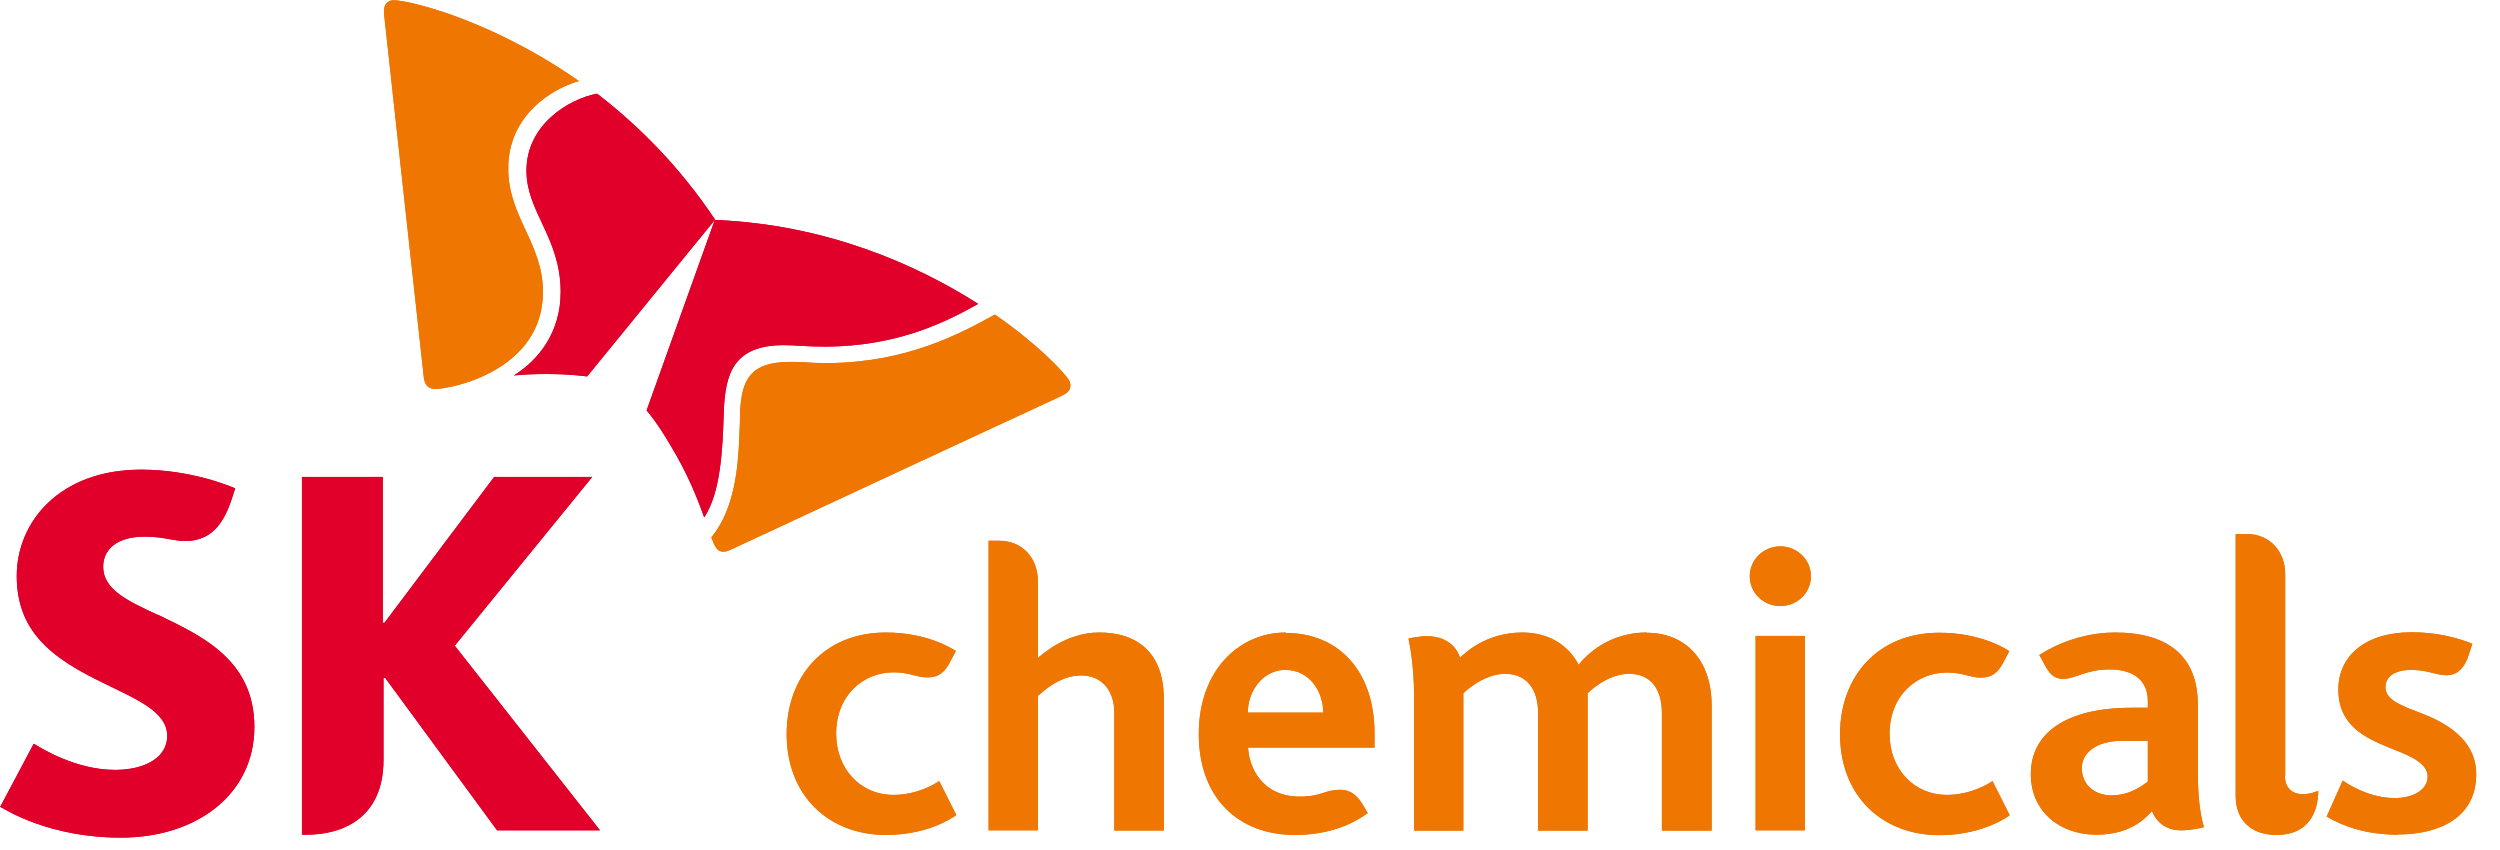 <svg viewBox="0 0 103 35" fill="none" xmlns="http://www.w3.org/2000/svg">
<g clip-path="url(#clip0_763_51626)">
<path d="M42.76 27.109C42.9 26.999 43.9 26.059 45.29 26.059C46.82 26.059 47.95 26.859 47.95 28.799V34.219H45.91V29.359C45.91 28.499 45.44 27.829 44.54 27.829C43.64 27.829 42.97 28.499 42.76 28.669V34.209H40.73V22.279H41.16C42.13 22.279 42.76 22.999 42.76 23.939V27.099V27.109Z" fill="#EE7601"></path>
<path d="M74.36 26.2H72.33V34.21H74.36V26.2Z" fill="#EE7601"></path>
<path d="M38.7 32.18C38.54 32.28 37.82 32.75 36.81 32.75C35.43 32.75 34.45 31.66 34.45 30.23C34.45 28.64 35.57 27.7 36.81 27.7C37.48 27.7 37.76 27.91 38.21 27.91C38.69 27.91 38.94 27.68 39.17 27.22C39.3 26.97 39.38 26.82 39.38 26.82C39.28 26.76 38.25 26.06 36.5 26.06C33.94 26.06 32.41 27.89 32.41 30.24C32.41 32.8 34.16 34.4 36.5 34.4C38.2 34.4 39.22 33.71 39.4 33.58L38.7 32.19V32.18Z" fill="#EE7601"></path>
<path d="M52.98 26.06C51.03 26.06 49.39 27.64 49.39 30.24C49.39 32.84 50.98 34.4 53.36 34.4C55.25 34.4 56.23 33.57 56.35 33.5C56.35 33.5 56.17 33.2 56.12 33.11C55.85 32.68 55.55 32.54 55.22 32.54C54.55 32.54 54.47 32.82 53.55 32.82C51.99 32.82 51.46 31.61 51.42 30.8H56.63V30.2C56.63 27.71 55.2 26.08 52.98 26.08M51.41 29.36C51.41 28.45 52.05 27.6 52.95 27.6C53.95 27.6 54.51 28.47 54.52 29.36H51.41Z" fill="#EE7601"></path>
<path d="M67.84 26.06C66.09 26.06 65.18 27.22 65.04 27.39C64.6 26.55 63.78 26.06 62.72 26.06C61.18 26.06 60.3 26.96 60.15 27.1C60.09 26.86 59.77 26.21 58.77 26.21C58.48 26.21 58.06 26.3 58.03 26.31C58.07 26.5 58.26 27.41 58.26 28.67V34.22H60.29V28.56C60.29 28.56 61.09 27.76 62.01 27.76C62.93 27.76 63.37 28.44 63.37 29.37V34.22H65.41V28.56C65.41 28.56 66.19 27.76 67.12 27.76C68.05 27.76 68.47 28.44 68.47 29.37V34.22H70.52V29.06C70.52 27.25 69.49 26.07 67.84 26.07" fill="#EE7601"></path>
<path d="M74.61 23.74C74.61 24.42 74.05 24.97 73.35 24.97C72.65 24.97 72.09 24.42 72.09 23.74C72.09 23.06 72.66 22.51 73.35 22.51C74.04 22.51 74.61 23.06 74.61 23.74Z" fill="#EE7601"></path>
<path d="M88.66 33.41C88.81 33.78 89.15 34.21 89.86 34.21C90.24 34.21 90.72 34.11 90.8 34.08C90.74 33.85 90.55 33.22 90.55 31.83V29.03C90.55 26.95 89.21 26.06 87.15 26.06C85.41 26.06 84.17 26.89 84.02 26.99C84.02 26.99 84.11 27.14 84.16 27.24C84.33 27.54 84.49 27.97 85 27.97C85.51 27.97 85.94 27.58 86.91 27.58C87.97 27.58 88.49 28.09 88.49 28.88V29.16H87.83C85.1 29.16 83.67 30.21 83.67 31.9C83.67 33.39 84.81 34.39 86.38 34.39C87.95 34.39 88.54 33.51 88.67 33.41M88.49 32.2C88.37 32.28 87.82 32.77 87 32.77C86.3 32.77 85.77 32.34 85.77 31.64C85.77 31.04 86.34 30.52 87.44 30.52H88.49V32.2Z" fill="#EE7601"></path>
<path d="M82.1 32.179C81.94 32.279 81.22 32.749 80.21 32.749C78.83 32.749 77.85 31.659 77.85 30.239C77.85 28.649 78.97 27.709 80.21 27.709C80.88 27.709 81.17 27.919 81.61 27.919C82.09 27.919 82.34 27.689 82.57 27.229C82.7 26.979 82.78 26.829 82.78 26.829C82.68 26.759 81.65 26.069 79.9 26.069C77.34 26.069 75.81 27.899 75.81 30.249C75.81 32.809 77.56 34.409 79.9 34.409C81.59 34.409 82.62 33.719 82.8 33.589L82.1 32.199V32.179Z" fill="#EE7601"></path>
<path d="M94.15 31.97V23.66C94.15 22.72 93.52 22 92.55 22H92.11V32.79C92.11 33.78 92.73 34.4 93.79 34.4C95.11 34.4 95.51 33.46 95.51 32.58C95.45 32.61 95.17 32.72 94.89 32.72C94.42 32.72 94.14 32.45 94.14 31.97" fill="#EE7601"></path>
<path d="M98.81 34.39C97.5 34.39 96.51 34.04 95.86 33.64L96.52 32.16C97.12 32.57 97.87 32.88 98.66 32.88C99.45 32.88 100.02 32.53 100.02 31.99C100.02 31.38 99.1 31.07 98.43 30.8C97.45 30.4 96.34 29.89 96.34 28.41C96.34 27.03 97.44 26.05 99.36 26.05C100.79 26.05 101.78 26.49 101.86 26.53C101.86 26.53 101.78 26.77 101.75 26.86C101.67 27.13 101.46 27.82 100.81 27.82C100.34 27.82 100.05 27.6 99.33 27.6C98.68 27.6 98.28 27.87 98.28 28.31C98.28 28.86 98.99 29.09 99.79 29.4C100.7 29.76 102.02 30.43 102.02 31.9C102.02 33.68 100.51 34.38 98.79 34.38" fill="#EE7601"></path>
<path d="M6.49 25.33C5.26 24.76 4.25 24.29 4.25 23.35C4.25 22.63 4.82 22.11 5.96 22.11C6.38 22.11 6.72 22.16 7.07 22.23C7.26 22.26 7.45 22.29 7.62 22.29C8.61 22.29 9.17 21.7 9.54 20.58L9.69 20.12C9.54 20.06 7.92 19.35 5.81 19.35C2.46 19.35 0.69 21.5 0.69 23.73C0.69 24.85 1.04 25.67 1.59 26.31C2.3 27.14 3.32 27.68 4.26 28.14C5.64 28.82 6.89 29.32 6.89 30.32C6.89 31.21 5.97 31.72 4.74 31.72C3.05 31.72 1.58 30.75 1.39 30.64L0.01 33.24C0.26 33.38 2.04 34.51 4.98 34.51C8.11 34.51 10.48 32.72 10.48 29.95C10.48 27.18 8.29 26.19 6.51 25.33" fill="#E1002A"></path>
<path d="M18.73 26.609L24.4 19.649H20.36L15.84 25.659H15.77V19.649H12.44V34.389H12.64C14.08 34.389 15.8 33.729 15.8 31.309V27.929H15.87L20.48 34.209H24.72L18.74 26.609H18.73Z" fill="#E1002A"></path>
<path d="M24.6 3.859C23.42 4.079 21.69 5.149 21.69 7.029C21.69 8.739 23.09 9.779 23.1 12.019C23.1 13.709 22.18 14.839 21.17 15.469C21.58 15.429 22.02 15.409 22.51 15.409C23.54 15.409 24.15 15.509 24.19 15.509L29.46 9.049C28 6.859 26.29 5.159 24.6 3.859Z" fill="#E1002A"></path>
<path d="M29.02 21.31C29.68 20.28 29.77 18.64 29.82 16.96C29.88 15.4 30.21 14.22 32.3 14.22C32.76 14.22 33.2 14.28 34 14.28C37.06 14.27 39.06 13.21 40.3 12.52C37.76 10.9 34.05 9.25 29.45 9.06C29.15 9.91 26.82 16.39 26.64 16.91C26.67 16.94 27.07 17.4 27.59 18.29C28.34 19.52 28.74 20.55 29.01 21.31" fill="#E1002A"></path>
<path d="M17.9 16.02C17.63 16.02 17.5 15.84 17.46 15.54C17.42 15.24 16.11 3.19 15.91 1.37C15.88 1.1 15.82 0.61 15.82 0.44C15.82 0.16 16 0.01 16.22 0.01C16.84 0.01 20.24 0.81 23.85 3.34C22.81 3.63 20.93 4.71 20.94 6.95C20.94 8.93 22.36 10.02 22.37 12.01C22.38 15.24 18.66 16.02 17.9 16.03" fill="#EE7601"></path>
<path d="M29.32 22.17C29.37 22.32 29.43 22.45 29.48 22.53C29.56 22.67 29.67 22.73 29.8 22.73C29.89 22.73 29.99 22.7 30.1 22.65C30.38 22.52 41.37 17.4 43.03 16.64C43.27 16.53 43.73 16.32 43.88 16.23C44.04 16.14 44.1 16.01 44.1 15.88C44.1 15.81 44.08 15.73 44.04 15.66C43.83 15.33 42.77 14.19 40.99 12.96C39.57 13.74 37.37 14.94 34.09 14.96C33.29 14.96 33.11 14.9 32.55 14.91C30.95 14.91 30.55 15.6 30.49 17C30.49 17.26 30.48 17.62 30.46 18.01C30.41 19.27 30.26 21 29.3 22.15" fill="#EE7601"></path>
<path d="M42.76 27.109C42.9 26.999 43.9 26.059 45.29 26.059C46.82 26.059 47.95 26.859 47.95 28.799V34.219H45.91V29.359C45.91 28.499 45.44 27.829 44.54 27.829C43.64 27.829 42.97 28.499 42.76 28.669V34.209H40.73V22.279H41.16C42.13 22.279 42.76 22.999 42.76 23.939V27.099V27.109Z" fill="#EE7601"></path>
<path d="M74.36 26.2H72.33V34.21H74.36V26.2Z" fill="#EE7601"></path>
<path d="M38.7 32.18C38.54 32.28 37.82 32.75 36.81 32.75C35.43 32.75 34.45 31.66 34.45 30.23C34.45 28.64 35.57 27.7 36.81 27.7C37.48 27.7 37.76 27.91 38.21 27.91C38.69 27.91 38.94 27.68 39.17 27.22C39.3 26.97 39.38 26.82 39.38 26.82C39.28 26.76 38.25 26.06 36.5 26.06C33.94 26.06 32.41 27.89 32.41 30.24C32.41 32.8 34.16 34.4 36.5 34.4C38.2 34.4 39.22 33.71 39.4 33.58L38.7 32.19V32.18Z" fill="#EE7601"></path>
<path d="M52.98 26.06C51.03 26.06 49.39 27.64 49.39 30.24C49.39 32.84 50.98 34.4 53.36 34.4C55.25 34.4 56.23 33.57 56.35 33.5C56.35 33.5 56.17 33.2 56.12 33.11C55.85 32.68 55.55 32.54 55.22 32.54C54.55 32.54 54.47 32.82 53.55 32.82C51.99 32.82 51.46 31.61 51.42 30.8H56.63V30.2C56.63 27.71 55.2 26.08 52.98 26.08M51.41 29.36C51.41 28.45 52.05 27.6 52.95 27.6C53.95 27.6 54.51 28.47 54.52 29.36H51.41Z" fill="#EE7601"></path>
<path d="M67.84 26.06C66.09 26.06 65.18 27.22 65.04 27.39C64.6 26.55 63.78 26.06 62.72 26.06C61.18 26.06 60.3 26.96 60.15 27.1C60.09 26.86 59.77 26.21 58.77 26.21C58.48 26.21 58.06 26.3 58.03 26.31C58.07 26.5 58.26 27.41 58.26 28.67V34.22H60.29V28.56C60.29 28.56 61.09 27.76 62.01 27.76C62.93 27.76 63.37 28.44 63.37 29.37V34.22H65.41V28.56C65.41 28.56 66.19 27.76 67.12 27.76C68.05 27.76 68.47 28.44 68.47 29.37V34.22H70.52V29.06C70.52 27.25 69.49 26.07 67.84 26.07" fill="#EE7601"></path>
<path d="M74.61 23.74C74.61 24.42 74.05 24.97 73.35 24.97C72.65 24.97 72.09 24.42 72.09 23.74C72.09 23.06 72.66 22.51 73.35 22.51C74.04 22.51 74.61 23.06 74.61 23.74Z" fill="#EE7601"></path>
<path d="M88.66 33.41C88.81 33.78 89.15 34.21 89.86 34.21C90.24 34.21 90.72 34.11 90.8 34.08C90.74 33.85 90.55 33.22 90.55 31.83V29.03C90.55 26.95 89.21 26.06 87.15 26.06C85.41 26.06 84.17 26.89 84.02 26.99C84.02 26.99 84.11 27.14 84.16 27.24C84.33 27.54 84.49 27.97 85 27.97C85.51 27.97 85.94 27.58 86.91 27.58C87.97 27.58 88.49 28.09 88.49 28.88V29.16H87.83C85.1 29.16 83.67 30.21 83.67 31.9C83.67 33.39 84.81 34.39 86.38 34.39C87.95 34.39 88.54 33.51 88.67 33.41M88.49 32.2C88.37 32.28 87.82 32.77 87 32.77C86.3 32.77 85.77 32.34 85.77 31.64C85.77 31.04 86.34 30.52 87.44 30.52H88.49V32.2Z" fill="#EE7601"></path>
<path d="M82.1 32.179C81.94 32.279 81.22 32.749 80.21 32.749C78.83 32.749 77.85 31.659 77.85 30.239C77.85 28.649 78.97 27.709 80.21 27.709C80.88 27.709 81.17 27.919 81.61 27.919C82.09 27.919 82.34 27.689 82.57 27.229C82.7 26.979 82.78 26.829 82.78 26.829C82.68 26.759 81.65 26.069 79.9 26.069C77.34 26.069 75.81 27.899 75.81 30.249C75.81 32.809 77.56 34.409 79.9 34.409C81.59 34.409 82.62 33.719 82.8 33.589L82.1 32.199V32.179Z" fill="#EE7601"></path>
<path d="M94.15 31.97V23.66C94.15 22.72 93.52 22 92.55 22H92.11V32.79C92.11 33.78 92.73 34.4 93.79 34.4C95.11 34.4 95.51 33.46 95.51 32.58C95.45 32.61 95.17 32.72 94.89 32.72C94.42 32.72 94.14 32.45 94.14 31.97" fill="#EE7601"></path>
<path d="M98.81 34.39C97.5 34.39 96.51 34.04 95.86 33.64L96.52 32.16C97.12 32.57 97.87 32.88 98.66 32.88C99.45 32.88 100.02 32.53 100.02 31.99C100.02 31.38 99.1 31.07 98.43 30.8C97.45 30.4 96.34 29.89 96.34 28.41C96.34 27.03 97.44 26.05 99.36 26.05C100.79 26.05 101.78 26.49 101.86 26.53C101.86 26.53 101.78 26.77 101.75 26.86C101.67 27.13 101.46 27.82 100.81 27.82C100.34 27.82 100.05 27.6 99.33 27.6C98.68 27.6 98.28 27.87 98.28 28.31C98.28 28.86 98.99 29.09 99.79 29.4C100.7 29.76 102.02 30.43 102.02 31.9C102.02 33.68 100.51 34.38 98.79 34.38" fill="#EE7601"></path>
<path d="M6.49 25.33C5.26 24.76 4.25 24.29 4.25 23.35C4.25 22.63 4.82 22.11 5.96 22.11C6.38 22.11 6.72 22.16 7.07 22.23C7.26 22.26 7.45 22.29 7.62 22.29C8.61 22.29 9.17 21.7 9.54 20.58L9.69 20.12C9.54 20.06 7.92 19.35 5.81 19.35C2.46 19.35 0.69 21.5 0.69 23.73C0.69 24.85 1.04 25.67 1.59 26.31C2.3 27.14 3.32 27.68 4.26 28.14C5.64 28.82 6.89 29.32 6.89 30.32C6.89 31.21 5.97 31.72 4.74 31.72C3.05 31.72 1.58 30.75 1.39 30.64L0.01 33.24C0.26 33.38 2.04 34.51 4.98 34.51C8.11 34.51 10.48 32.72 10.48 29.95C10.48 27.18 8.29 26.19 6.51 25.33" fill="#E1002A"></path>
<path d="M18.73 26.609L24.4 19.649H20.36L15.84 25.659H15.77V19.649H12.44V34.389H12.64C14.08 34.389 15.8 33.729 15.8 31.309V27.929H15.87L20.48 34.209H24.72L18.74 26.609H18.73Z" fill="#E1002A"></path>
<path d="M24.6 3.859C23.42 4.079 21.69 5.149 21.69 7.029C21.69 8.739 23.09 9.779 23.1 12.019C23.1 13.709 22.18 14.839 21.17 15.469C21.58 15.429 22.02 15.409 22.51 15.409C23.54 15.409 24.15 15.509 24.19 15.509L29.46 9.049C28 6.859 26.29 5.159 24.6 3.859Z" fill="#E1002A"></path>
<path d="M29.02 21.31C29.68 20.28 29.77 18.64 29.82 16.96C29.88 15.4 30.21 14.22 32.3 14.22C32.76 14.22 33.2 14.28 34 14.28C37.06 14.27 39.06 13.21 40.3 12.52C37.76 10.9 34.05 9.25 29.45 9.06C29.15 9.91 26.82 16.39 26.64 16.91C26.67 16.94 27.07 17.4 27.59 18.29C28.34 19.52 28.74 20.55 29.01 21.31" fill="#E1002A"></path>
<path d="M17.9 16.02C17.63 16.02 17.5 15.84 17.46 15.54C17.42 15.24 16.11 3.19 15.91 1.37C15.88 1.1 15.82 0.61 15.82 0.44C15.82 0.16 16 0.01 16.22 0.01C16.84 0.01 20.24 0.81 23.85 3.34C22.81 3.63 20.93 4.71 20.94 6.95C20.94 8.93 22.36 10.02 22.37 12.01C22.38 15.24 18.66 16.02 17.9 16.03" fill="#EE7601"></path>
<path d="M29.32 22.17C29.37 22.32 29.43 22.45 29.48 22.53C29.56 22.67 29.67 22.73 29.8 22.73C29.89 22.73 29.99 22.7 30.1 22.65C30.38 22.52 41.37 17.4 43.03 16.64C43.27 16.53 43.73 16.32 43.88 16.23C44.04 16.14 44.1 16.01 44.1 15.88C44.1 15.81 44.08 15.73 44.04 15.66C43.83 15.33 42.77 14.19 40.99 12.96C39.57 13.74 37.37 14.94 34.09 14.96C33.29 14.96 33.11 14.9 32.55 14.91C30.95 14.91 30.55 15.6 30.49 17C30.49 17.26 30.48 17.62 30.46 18.01C30.41 19.27 30.26 21 29.3 22.15" fill="#EE7601"></path>
</g>
<defs>
<clipPath id="clip0_763_51626">
<rect width="102.05" height="34.51" fill="white"></rect>
</clipPath>
</defs>
</svg>
